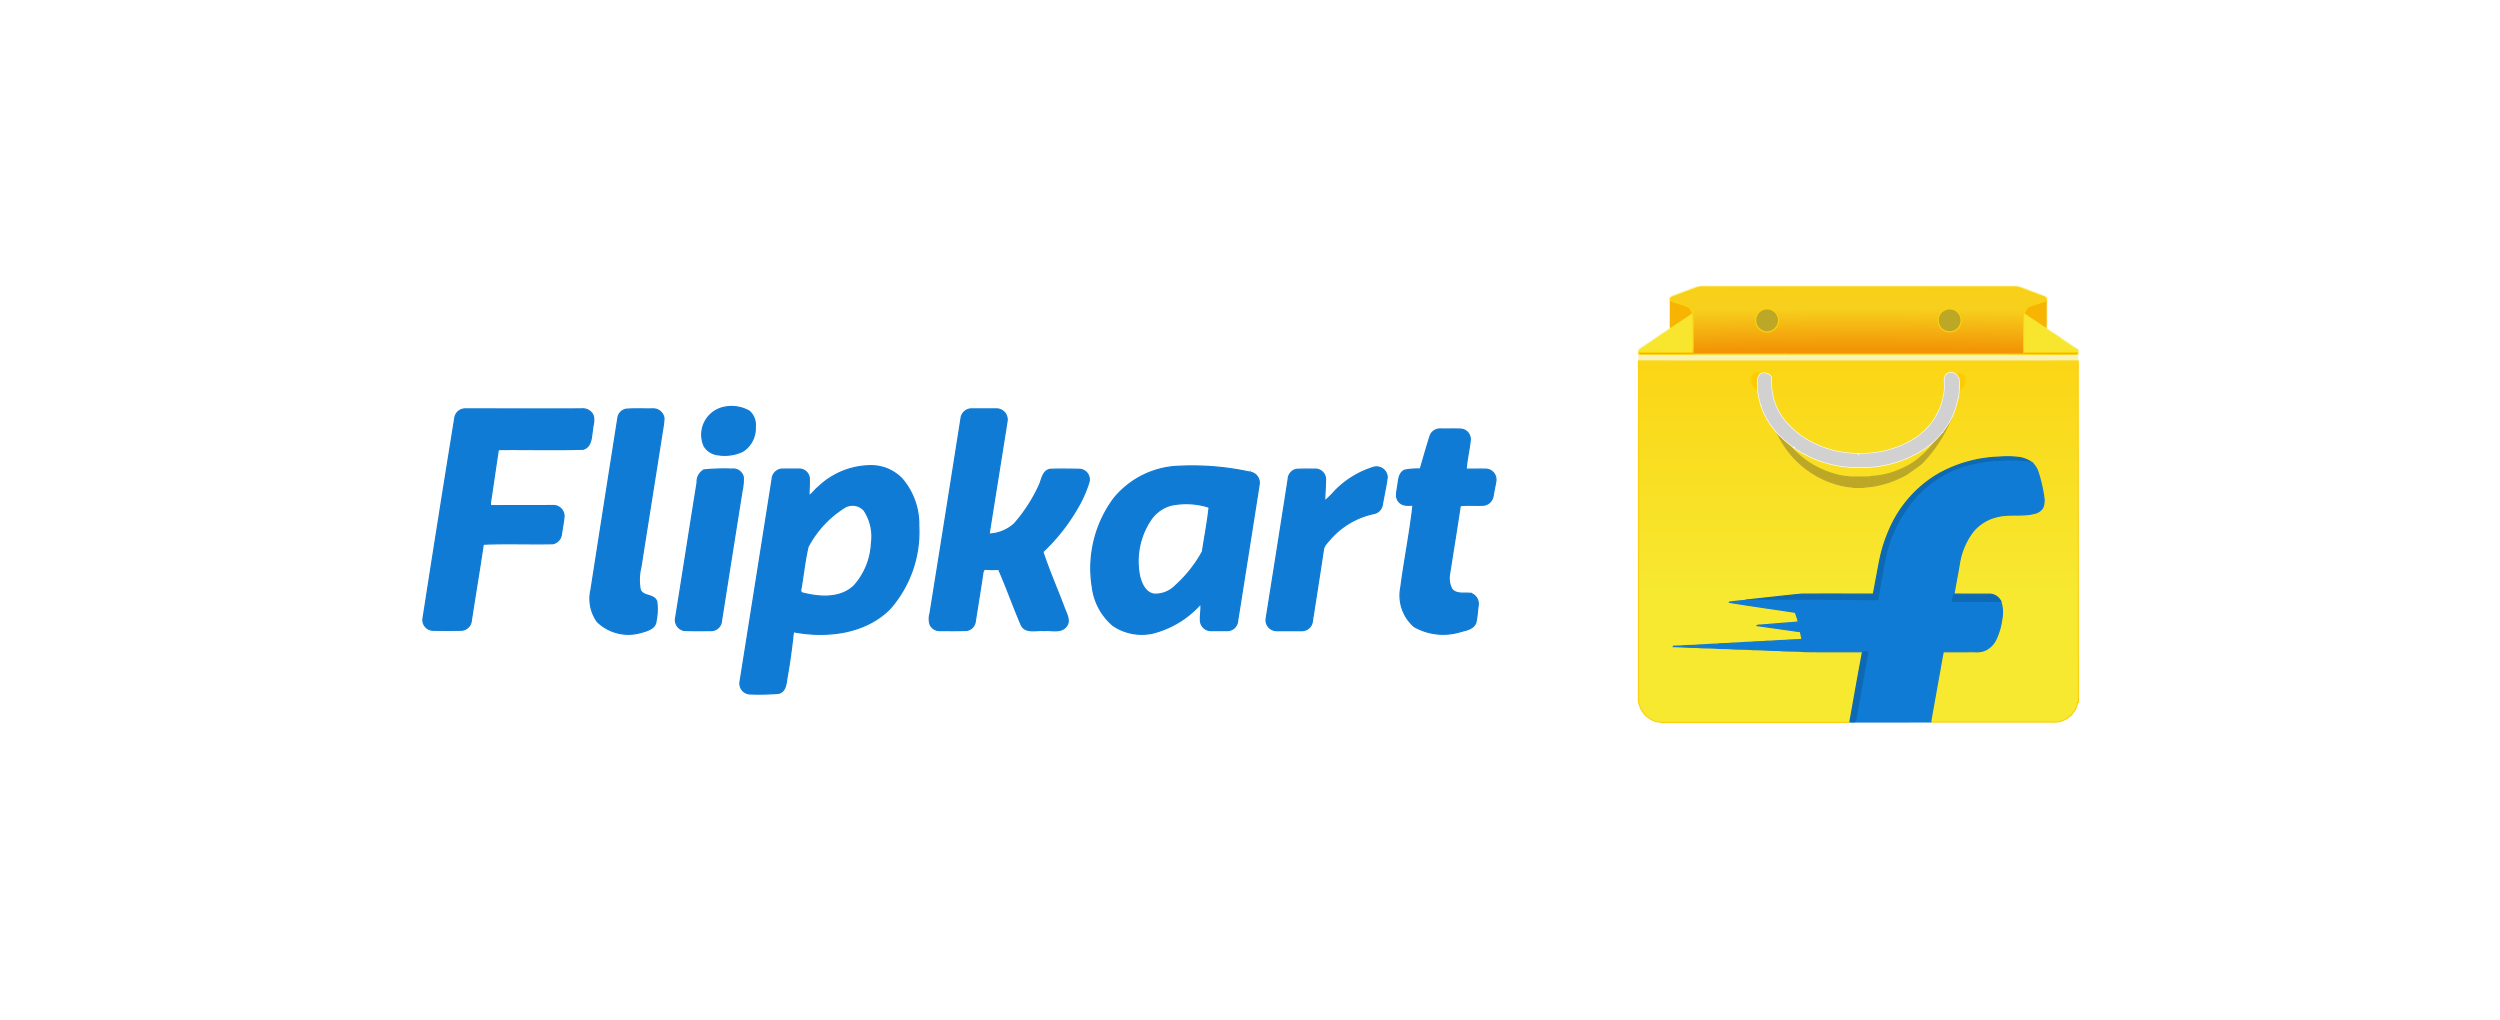 <svg xmlns="http://www.w3.org/2000/svg" xmlns:xlink="http://www.w3.org/1999/xlink" width="201" height="82" viewBox="0 0 201 82">
  <defs>
    <linearGradient id="linear-gradient" x1="0.5" y1="0.635" x2="0.5" y2="-0.365" gradientUnits="objectBoundingBox">
      <stop offset="0" stop-color="#f7e830"/>
      <stop offset="1" stop-color="#fdcb06"/>
    </linearGradient>
    <radialGradient id="radial-gradient" cx="0.496" cy="3.536" r="4.378" gradientUnits="objectBoundingBox">
      <stop offset="0.596" stop-color="#f29405"/>
      <stop offset="0.736" stop-color="#f7d01e"/>
      <stop offset="1" stop-color="#fdcb06"/>
    </radialGradient>
    <linearGradient id="linear-gradient-2" x1="0.491" y1="11.655" x2="0.499" y2="10.674" gradientUnits="objectBoundingBox">
      <stop offset="0" stop-color="#fada1c"/>
      <stop offset="1" stop-color="#fdcb06"/>
    </linearGradient>
    <linearGradient id="linear-gradient-3" x1="101.001" y1="11.748" x2="101.009" y2="10.768" xlink:href="#linear-gradient-2"/>
    <clipPath id="clip-path">
      <path id="Path_8461" data-name="Path 8461" d="M253.658,188.422a.526.526,0,0,1-.045-.248l-.04,0a.564.564,0,0,0-.481-.437c-.179-.015-.4-.01-.506.159-.2.268-.1.61-.114.913,0,.02.005.055.005.074a3.467,3.467,0,0,1-.06.6.427.427,0,0,0-.045.193,4.575,4.575,0,0,1-.481,1.349.5.5,0,0,0-.094.193,6.707,6.707,0,0,1-.511.734.635.635,0,0,0-.079.084,4.839,4.839,0,0,1-.412.432c-.035.02-.059.045-.089.064a3.23,3.23,0,0,1-.561.442c-.025.015-.05.035-.079.055a7.977,7.977,0,0,1-4.316,1.2,8.061,8.061,0,0,1-3.711-.784c-.02-.01-.069-.03-.089-.04a4.97,4.97,0,0,1-.57-.322c-.04-.02-.079-.045-.124-.064a3.793,3.793,0,0,1-.521-.367c-.055-.05-.114-.089-.174-.134a4.2,4.2,0,0,1-.516-.471c-.04-.045-.079-.084-.119-.124a4.944,4.944,0,0,1-1.186-1.989,6.127,6.127,0,0,1-.208-1.855.665.665,0,0,0-.853-.258c-.124.089-.139.253-.233.367a5.827,5.827,0,0,0,1.662,4.45.08.08,0,0,0,.055.079c.2.184.392.372.59.551a.79.79,0,0,0,.119.1c.2.164.412.313.62.466a1.055,1.055,0,0,0,.124.079,5.579,5.579,0,0,0,.824.456.645.645,0,0,0,.074.05,8.944,8.944,0,0,0,3,.858,1.6,1.6,0,0,1,.342.035c.5.03.992.015,1.488,0a8.925,8.925,0,0,0,4.4-1.409l.015.02c.04-.035.074-.065.114-.094.2-.149.4-.308.6-.471a1.5,1.5,0,0,0,.139-.119,6.534,6.534,0,0,0,.655-.729l.03.015c.015-.025.04-.074.055-.1.169-.228.322-.466.471-.7.01-.015.035-.04.045-.055l-.02-.02c.015-.02.05-.06.064-.079a5.818,5.818,0,0,0,.6-1.751.085.085,0,0,0,.055-.079,4.668,4.668,0,0,0,.055-.585A3.381,3.381,0,0,0,253.658,188.422Z" transform="translate(-237.424 -187.737)"/>
    </clipPath>
  </defs>
  <g id="Group_8005" data-name="Group 8005" transform="translate(-500 -4429)">
    <rect id="Rectangle_4273" data-name="Rectangle 4273" width="201" height="82" transform="translate(500 4429)" fill="#fff"/>
    <g id="flipkart" transform="translate(534 4452)">
      <path id="Path_8447" data-name="Path 8447" d="M79.955,166.749c-.015-.05-.03-.1-.05-.149q-17.629.007-35.247,0a.205.205,0,0,0-.055.114q0,13.67-.005,27.335a2.211,2.211,0,0,0,.7,1.26c.015,0,.05.01.064.015a1.725,1.725,0,0,0,.695.377c.184-.01.362.069.546.05H61.187a1.18,1.18,0,0,0,.417-.035c.005-.02.01-.055.015-.074s.01-.079.015-.109c.313-1.746.615-3.5.948-5.244l.03-.223c-1.349-.005-2.7,0-4.053-.005-.327-.01-.665,0-.992-.04-.561-.025-1.126,0-1.687-.059-.695,0-1.384-.065-2.079-.065-.546-.055-1.1-.035-1.647-.059-.357-.045-.724-.025-1.086-.04-.59-.064-1.191-.02-1.781-.084-.625.005-1.25-.05-1.875-.065a.071.071,0,0,0,.01-.03c.208,0,.412-.01.62-.015.461-.06.928-.02,1.389-.084.481,0,.957-.064,1.439-.064.427-.06.858-.025,1.285-.084.5,0,.992-.064,1.493-.069.412-.055.828-.025,1.24-.079.481,0,.957-.069,1.439-.064.471-.055.952-.04,1.424-.089-.045-.183-.079-.367-.119-.551-.035-.114-.174-.089-.263-.1q-1.615-.231-3.22-.456c.069-.055.164-.03.243-.04.833-.065,1.662-.139,2.5-.2.189-.01.372-.045.561-.05a6.484,6.484,0,0,0-.248-.779c-1.781-.273-3.562-.516-5.338-.809.461-.074.928-.109,1.389-.159l.04-.015c1.473-.154,2.952-.328,4.425-.471,1.87-.01,3.736-.005,5.606,0,.059-.01.164.02.174-.065.154-.8.3-1.607.456-2.411a12.037,12.037,0,0,1,1.072-3.234,9.539,9.539,0,0,1,3.691-3.949,10.635,10.635,0,0,1,4.877-1.359,7.662,7.662,0,0,1,1.652.035,2.309,2.309,0,0,1,1.007.427,1.689,1.689,0,0,1,.476.744,11.842,11.842,0,0,1,.466,2.034,1.572,1.572,0,0,1-.094.843,1.067,1.067,0,0,1-.68.442c-.958.248-1.96.015-2.917.248a3.549,3.549,0,0,0-2.024,1.235,5.755,5.755,0,0,0-1.077,2.56c-.134.814-.3,1.627-.437,2.446.943.005,1.89,0,2.838.005a1,1,0,0,1,.918.565,2.728,2.728,0,0,1,.089,1.454,5.29,5.29,0,0,1-.451,1.573,1.776,1.776,0,0,1-1,.958,2,2,0,0,1-.749.074c-.834,0-1.667.01-2.5,0-.134.61-.223,1.235-.342,1.855-.218,1.205-.432,2.416-.65,3.626,0,.04-.01.124-.01.169.392.02.784,0,1.176.01,2.907,0,5.819-.005,8.731,0a1.738,1.738,0,0,0,.9-.218c.164-.059.263-.2.407-.283s.179-.243.3-.347a1.654,1.654,0,0,0,.273-.734.446.446,0,0,0,.074-.01C79.95,185.005,79.965,175.877,79.955,166.749Z" transform="translate(53.133 -160.67)" stroke="#fcd109" stroke-width="0.094" fill="url(#linear-gradient)"/>
      <path id="Path_8448" data-name="Path 8448" d="M49.111,47.135a5.382,5.382,0,0,1,1.295-.074q12.152.007,24.3,0a4.089,4.089,0,0,1,1.349.392c.357.144.729.258,1.086.412a.59.59,0,0,1,.183.149c0,.655,0,1.315,0,1.974a1.672,1.672,0,0,0,.035.521c.1.015.159.094.228.159a6.72,6.72,0,0,1,.9.59c.446.317.923.6,1.359.923a.827.827,0,0,1-.035.382,2.065,2.065,0,0,0-.03.427q-17.629.007-35.247,0a1.725,1.725,0,0,0-.05-.481c-.01-.129-.055-.3.069-.387.5-.347,1.022-.66,1.508-1.027.3-.193.6-.392.888-.59a.631.631,0,0,0,.04-.332c0-.719,0-1.439,0-2.158.169-.218.461-.243.695-.352.471-.179.948-.352,1.414-.531m.03.084c-.635.243-1.275.476-1.91.719-.084.015-.129.089-.174.154,0,.04.01.109.01.149-.005.6,0,1.191-.005,1.786a1.245,1.245,0,0,0,.04.432,1.231,1.231,0,0,1-.213.179c-.719.466-1.414.972-2.133,1.434-.124.074-.263.174-.223.337-.025.089.02.164.114.139,1.558-.01,3.111.01,4.668-.015,2.317,0,4.629,0,6.945,0l.035-.015a1.35,1.35,0,0,0,.317.015q6.3,0,12.6,0c1.32,0,2.644,0,3.969,0,2.183,0,4.371.02,6.553.01.064-.015.084-.06.06-.139-.005-.079.025-.189-.06-.238-.347-.164-.645-.417-.977-.615-.119-.1-.273-.154-.362-.288-.342-.193-.66-.432-1-.645a1.011,1.011,0,0,1-.169-.159,1.209,1.209,0,0,0,.04-.327c0-.63,0-1.26,0-1.89a.274.274,0,0,0-.079-.278c-.6-.213-1.186-.442-1.776-.66a2.029,2.029,0,0,0-.585-.169H49.463A1.936,1.936,0,0,0,49.141,47.22Z" transform="translate(53.249 -47.059)" fill="#f8f3b5" stroke="#f8f3b5" stroke-width="0.094"/>
      <path id="Path_8449" data-name="Path 8449" d="M96.6,70.9c.437.184.9.288,1.344.466.238.094.313.352.417.561a2.066,2.066,0,0,1-.352.268c-.456.308-.923.605-1.374.923a1.245,1.245,0,0,1-.04-.432C96.6,72.091,96.6,71.5,96.6,70.9Zm28.848.466c.442-.174.9-.293,1.345-.466,0,.63,0,1.26,0,1.89a1.208,1.208,0,0,1-.04.327c-.387-.268-.779-.521-1.166-.784a4.573,4.573,0,0,1-.566-.412C125.133,71.714,125.213,71.461,125.451,71.366Z" transform="translate(3.713 -69.717)" fill="#f7b402" stroke="#f7b402" stroke-width="0.094"/>
      <path id="Path_8450" data-name="Path 8450" d="M235.242,83.986a.935.935,0,0,1,1.111.928.945.945,0,0,1-1.126.888,1.079,1.079,0,0,1-.561-.382.931.931,0,0,1-.074-.9A.887.887,0,0,1,235.242,83.986ZM249.4,84.3a.954.954,0,0,1,.928-.308.928.928,0,0,1,.233,1.712.958.958,0,0,1-1.141-.193A.944.944,0,0,1,249.4,84.3Z" transform="translate(-127.356 -82.133)" fill="#bda727" stroke="#bda727" stroke-width="0.094"/>
      <path id="Path_8451" data-name="Path 8451" d="M49.412,91.773a2.066,2.066,0,0,0,.352-.268l.035.035c.035.258.01.521.02.779-.015.774.015,1.553-.02,2.327-1.444,0-2.887-.01-4.331,0-.04-.164.1-.263.223-.337.719-.461,1.414-.967,2.133-1.434a1.23,1.23,0,0,0,.213-.179C48.489,92.378,48.955,92.08,49.412,91.773Zm26.968-.1a.308.308,0,0,1,.05-.174,4.576,4.576,0,0,0,.566.412c.387.263.779.516,1.166.784a1.019,1.019,0,0,0,.169.159c.337.213.655.451,1,.645.089.134.243.189.362.288.332.2.63.451.977.615.084.05.055.159.06.238-1.444,0-2.882,0-4.326,0a5.9,5.9,0,0,1-.015-.59C76.384,93.261,76.374,92.467,76.379,91.674Z" transform="translate(52.313 -89.295)" fill="#f7e62d" stroke="#f7e62d" stroke-width="0.094"/>
      <path id="Path_8452" data-name="Path 8452" d="M80.724,53.869c-1.444,0-2.882,0-4.326,0a5.9,5.9,0,0,1-.015-.59c0-.794-.01-1.587-.005-2.381a.309.309,0,0,1,.05-.174c.1-.208.184-.461.422-.556.442-.174.9-.293,1.345-.466a.274.274,0,0,0-.079-.278c-.6-.213-1.186-.442-1.776-.66a2.029,2.029,0,0,0-.585-.169H50.4a1.932,1.932,0,0,0-.322.084c-.635.243-1.275.476-1.91.719-.084.015-.129.089-.174.154,0,.04.01.109.01.149.437.184.9.288,1.344.466.238.094.313.352.417.561l.035.035c.035.258.01.521.02.779-.015.774.015,1.553-.02,2.327-1.444,0-2.887-.01-4.331,0-.025.089.02.164.114.139,1.558-.01,3.111.01,4.668-.015,2.317,0,4.629,0,6.945,0l.035-.015a1.351,1.351,0,0,0,.317.015q6.3,0,12.6,0c1.32,0,2.644,0,3.969,0,2.183,0,4.371.02,6.553.01C80.729,53.993,80.749,53.948,80.724,53.869Zm-25.8-2.962a.887.887,0,0,1,.65-.531.935.935,0,0,1,1.111.928.945.945,0,0,1-1.126.888A1.078,1.078,0,0,1,55,51.81.931.931,0,0,1,54.922,50.907Zm14.8-.218a.954.954,0,0,1,.928-.308.928.928,0,0,1,.233,1.712.958.958,0,0,1-1.141-.193A.944.944,0,0,1,69.726,50.689Z" transform="translate(52.314 -48.524)" stroke="#fcd109" stroke-width="0.094" fill="url(#radial-gradient)"/>
      <path id="Path_8453" data-name="Path 8453" d="M554.567,188.362c.069.015-.362-.414-.277-.434a.926.926,0,0,1,.744-.033c.364.191.273.637.232.8a.9.9,0,0,1-.274.422.479.479,0,0,1-.251.109c.045-.243-.1-.283-.109-.531Z" transform="translate(-431.262 -180.837)" stroke="#fcd109" stroke-width="0.094" fill="url(#linear-gradient-2)"/>
      <path id="Path_8454" data-name="Path 8454" d="M227.486,187.363c-.01.248-.154.288-.109.531a.479.479,0,0,1-.251-.109.9.9,0,0,1-.274-.422c-.041-.165-.132-.611.232-.8a.925.925,0,0,1,.744.033c.084.02-.347.449-.277.434Z" transform="translate(-120.04 -179.569)" stroke="#fcd109" stroke-width="0.094" fill="url(#linear-gradient-3)"/>
      <path id="Path_8455" data-name="Path 8455" d="M277.564,261.565a.274.274,0,0,1,.223-.065,11.562,11.562,0,0,1-2.334,3.584,3.505,3.505,0,0,1-.353.277c-.12.087-.237.169-.353.253s-.228.159-.338.242a4.636,4.636,0,0,1-.843.461,7.922,7.922,0,0,1-1.806.585,5.289,5.289,0,0,1-.739.1,4.318,4.318,0,0,1-.948.045c-.174.03-.327-.069-.5-.05q-.219-.031-.437-.074t-.439-.1a7.6,7.6,0,0,1-5.157-4.794,2.632,2.632,0,0,1-.044-.479q.1.208.216.413a7.275,7.275,0,0,0,4.929,4.084c.176.08.367.052.535.122a1.386,1.386,0,0,1,.451.045c.511.01,1.022,0,1.533,0a.75.75,0,0,0,.2-.045,6.536,6.536,0,0,0,2.463-.613q.233-.106.459-.225.2-.1.385-.225t.358-.253a8.218,8.218,0,0,0,2.251-2.754C277.387,261.908,277.481,261.727,277.564,261.565Z" transform="translate(-154.909 -250.862)" fill="#bda727" stroke="#bda727" stroke-width="0.094"/>
      <path id="Path_8456" data-name="Path 8456" d="M234.463,325.1a10.635,10.635,0,0,1,4.877-1.359,7.664,7.664,0,0,1,1.652.035A2.31,2.31,0,0,1,242,324.2a2.138,2.138,0,0,1-.427-.074,7.4,7.4,0,0,0-1.24-.06,13.028,13.028,0,0,0-3.557.422,8.351,8.351,0,0,0-1.761.714,8.791,8.791,0,0,0-2.505,2.054,10.751,10.751,0,0,0-2.322,5.07c-.169.987-.362,1.969-.516,2.962-.248.025-.5.01-.749.01q-1.637-.008-3.274-.02c-.233.01-.461-.045-.695-.03-1.984.01-3.969-.005-5.953-.005l.04-.015c1.473-.154,2.952-.328,4.425-.471,1.87-.01,3.736-.005,5.606,0,.059-.01.164.02.174-.065.154-.8.3-1.607.456-2.411a12.041,12.041,0,0,1,1.072-3.234A9.539,9.539,0,0,1,234.463,325.1Z" transform="translate(-112.617 -309.987)" fill="#0d69b3" stroke="#0d69b3" stroke-width="0.094"/>
      <path id="Path_8457" data-name="Path 8457" d="M124.92,331.322a13.03,13.03,0,0,1,3.557-.422,7.392,7.392,0,0,1,1.24.06,2.134,2.134,0,0,0,.427.074,1.689,1.689,0,0,1,.476.744,11.84,11.84,0,0,1,.466,2.034,1.572,1.572,0,0,1-.094.843,1.067,1.067,0,0,1-.68.442c-.958.248-1.96.015-2.917.248a3.549,3.549,0,0,0-2.024,1.235,5.755,5.755,0,0,0-1.077,2.56c-.134.814-.3,1.627-.437,2.446a4.411,4.411,0,0,0-.129.576c.938.015,1.875,0,2.813.01.357-.01.714.01,1.072-.015a2.728,2.728,0,0,1,.089,1.454,5.29,5.29,0,0,1-.451,1.573,1.776,1.776,0,0,1-1,.958,2,2,0,0,1-.749.074c-.834,0-1.667.01-2.5,0-.134.61-.223,1.235-.342,1.855-.218,1.205-.432,2.416-.65,3.626,0,.04-.01.124-.01.169v0c-2.168,0-4.331.005-6.5,0,.005-.02.01-.055.015-.074s.01-.079.015-.109c.005.04.01.114.015.149.134.015.377.084.412-.109.337-1.826.65-3.661,1-5.487a1.045,1.045,0,0,0-.412,0c-.02.069-.04.139-.064.208l.03-.223c-1.349-.005-2.7,0-4.053-.005-.328-.01-.665,0-.992-.04-.561-.025-1.126,0-1.687-.06-.695,0-1.384-.064-2.079-.064-.546-.055-1.1-.035-1.647-.06-.357-.045-.724-.025-1.086-.04-.59-.065-1.191-.02-1.781-.084-.625.005-1.25-.05-1.875-.064a.07.07,0,0,0,.01-.03c.208,0,.412-.01.62-.015.461-.06.928-.02,1.389-.084.481,0,.957-.065,1.439-.065.427-.06.858-.025,1.285-.084.5,0,.992-.065,1.493-.069.412-.055.828-.025,1.24-.079.481.005.957-.069,1.439-.064.471-.055.952-.04,1.424-.089-.045-.184-.079-.367-.119-.551-.035-.114-.174-.089-.263-.1q-1.615-.231-3.22-.456c.069-.055.164-.03.243-.04.833-.065,1.662-.139,2.5-.2.189-.01.372-.045.561-.05a6.485,6.485,0,0,0-.248-.779c-1.781-.273-3.562-.516-5.338-.809.461-.074.928-.109,1.389-.159,1.984,0,3.969.015,5.953,0,.233-.015.461.04.695.03q1.637.015,3.274.02c.248,0,.5.015.749-.01.154-.992.347-1.975.516-2.962a10.75,10.75,0,0,1,2.322-5.07,8.788,8.788,0,0,1,2.505-2.054A8.349,8.349,0,0,1,124.92,331.322Z" transform="translate(-0.762 -316.819)" fill="#107bd4" stroke="#107bd4" stroke-width="0.094"/>
      <path id="Path_8458" data-name="Path 8458" d="M396.329,546.3c.943.005,1.89,0,2.838.005a1,1,0,0,1,.918.565c-.357.025-.714.005-1.072.015-.938-.01-1.875.005-2.813-.01A4.383,4.383,0,0,1,396.329,546.3Zm-7.317,4.648a1.045,1.045,0,0,1,.412.005c-.347,1.826-.66,3.661-1,5.487-.035.193-.278.124-.412.109-.005-.035-.01-.109-.015-.149.313-1.746.615-3.5.948-5.244C388.972,551.086,388.992,551.017,389.012,550.947Z" transform="translate(-273.233 -521.532)" fill="#0d69b3" stroke="#0d69b3" stroke-width="0.094"/>
      <path id="Path_8459" data-name="Path 8459" d="M253.658,188.422a.526.526,0,0,1-.045-.248l-.04,0a.564.564,0,0,0-.481-.437c-.179-.015-.4-.01-.506.159-.2.268-.1.61-.114.913,0,.02.005.055.005.074a3.467,3.467,0,0,1-.06.6.427.427,0,0,0-.045.193,4.575,4.575,0,0,1-.481,1.349.5.5,0,0,0-.094.193,6.707,6.707,0,0,1-.511.734.635.635,0,0,0-.079.084,4.839,4.839,0,0,1-.412.432c-.035.02-.059.045-.089.064a3.23,3.23,0,0,1-.561.442c-.025.015-.05.035-.079.055a7.977,7.977,0,0,1-4.316,1.2,8.061,8.061,0,0,1-3.711-.784c-.02-.01-.069-.03-.089-.04a4.97,4.97,0,0,1-.57-.322c-.04-.02-.079-.045-.124-.064a3.793,3.793,0,0,1-.521-.367c-.055-.05-.114-.089-.174-.134a4.2,4.2,0,0,1-.516-.471c-.04-.045-.079-.084-.119-.124a4.944,4.944,0,0,1-1.186-1.989,6.127,6.127,0,0,1-.208-1.855.665.665,0,0,0-.853-.258c-.124.089-.139.253-.233.367a5.827,5.827,0,0,0,1.662,4.45.08.08,0,0,0,.055.079c.2.184.392.372.59.551a.79.79,0,0,0,.119.1c.2.164.412.313.62.466a1.055,1.055,0,0,0,.124.079,5.579,5.579,0,0,0,.824.456.645.645,0,0,0,.074.05,8.944,8.944,0,0,0,3,.858,1.6,1.6,0,0,1,.342.035c.5.03.992.015,1.488,0a8.925,8.925,0,0,0,4.4-1.409l.015.02c.04-.035.074-.065.114-.094.2-.149.4-.308.6-.471a1.5,1.5,0,0,0,.139-.119,6.534,6.534,0,0,0,.655-.729l.03.015c.015-.025.04-.074.055-.1.169-.228.322-.466.471-.7.01-.015.035-.04.045-.055l-.02-.02c.015-.02.05-.06.064-.079a5.818,5.818,0,0,0,.6-1.751.085.085,0,0,0,.055-.079,4.668,4.668,0,0,0,.055-.585A3.381,3.381,0,0,0,253.658,188.422Z" transform="translate(-130.127 -180.758)" fill="#fff" stroke="#fff" stroke-width="0.094"/>
      <g id="Group_7997" data-name="Group 7997" transform="translate(107.297 6.979)" clip-path="url(#clip-path)">
        <path id="Path_8460" data-name="Path 8460" d="M230.167,187.4c.4.126,1.326-.191,1.587.1m-1.356,1.124c.385-.134,1.212-.452,1.554-.265m-1.158,1.488c.186.06.553-.267.736-.363a2.709,2.709,0,0,1,.852-.3m-.992,1.951a2.8,2.8,0,0,1,.7-.694c.275-.192,1.028-.706,1.351-.53m-1.488,2.15c.218-.173.307-.48.536-.662a4.674,4.674,0,0,1,.985-.4m-.587,1.745c.065-.48.552-1.058,1.017-1.017m-.3,1.687c.246-.025.453-.574.619-.761a1.581,1.581,0,0,1,.836-.463m-.033,1.819c-.016-.347.343-1.342.761-1.29m.3,1.621c-.017-.41.195-1.644.695-1.687m.4,2.348a2.127,2.127,0,0,1,.364-1.819m.992,1.951c-.05-.478-.526-1.445,0-1.819m1.455,1.488a2.754,2.754,0,0,1-.265-1.587m1.654,1.356a3.3,3.3,0,0,1-.458-.985c-.04-.22.03-.534-.005-.7m1.621,1.191a1.73,1.73,0,0,1-.364-1.554m1.488,1.058a3.858,3.858,0,0,1-.562-1.687m1.654.628c-.419-.282-.955-.795-.893-1.356m2.051.463a3.561,3.561,0,0,1-1.786-1.224m2.315.132c-.46-.1-1.979-.691-1.885-1.29m2.381.132a7.009,7.009,0,0,1-2.084-.893m2.414-.165a6.472,6.472,0,0,1-1.391-.232c-.455-.079-.878-.232-1.321-.331m2.315-.463a5.784,5.784,0,0,1-2.216-.463" transform="translate(-230.527 -186.88)" fill="none" stroke="#d1d1d1" stroke-width="2"/>
      </g>
      <g id="Group_7998" data-name="Group 7998" transform="translate(0 9.702)">
        <path id="Path_8462" data-name="Path 8462" d="M-1901.341,242.712a2.892,2.892,0,0,1,2.157.271,1.459,1.459,0,0,1,.488,1.261,2.194,2.194,0,0,1-1,1.967,3.419,3.419,0,0,1-1.98.285,1.5,1.5,0,0,1-1.126-.705A2.249,2.249,0,0,1-1901.341,242.712Zm-21.512.854a.848.848,0,0,1,.827-.76c3.133,0,6.253.014,9.373,0a.908.908,0,0,1,.868.42c.23.407.027.854,0,1.275-.095.57-.068,1.329-.732,1.546-2.279.068-4.557,0-6.836.027-.217,1.438-.42,2.862-.638,4.286,0,.054.014.176.014.23,1.668-.013,3.337,0,5-.013a.856.856,0,0,1,.909.854c-.041.5-.149.99-.217,1.492a.883.883,0,0,1-.678.719c-1.858.041-3.744-.041-5.6.041-.3,2.048-.651,4.1-.963,6.144a.842.842,0,0,1-.773.773q-1.16.021-2.319,0a.828.828,0,0,1-.773-1.017Q-1924.148,251.569-1922.853,243.566Zm13.781-.733c.705-.054,1.424-.013,2.13-.027a.874.874,0,0,1,.909.76,9.415,9.415,0,0,1-.135,1.058c-.57,3.635-1.153,7.27-1.723,10.905a4.255,4.255,0,0,0-.054,1.8c.2.6,1.112.339,1.329.963a4.572,4.572,0,0,1-.054,1.546c-.041.678-.814.827-1.343.977a3.588,3.588,0,0,1-3.377-.9,3.157,3.157,0,0,1-.515-2.536q1.078-6.917,2.17-13.849A.821.821,0,0,1-1909.072,242.834Zm26.924.733a.857.857,0,0,1,.814-.76h2.062a.861.861,0,0,1,.814,1.031c-.475,3.011-.963,6.022-1.438,9.033a3.18,3.18,0,0,0,2.034-.827,12.61,12.61,0,0,0,2.048-3.2c.176-.448.271-1.1.855-1.18.773-.027,1.56-.014,2.333,0a.819.819,0,0,1,.746,1.071,9.646,9.646,0,0,1-.9,2.021,15.316,15.316,0,0,1-2.794,3.54c.5,1.506,1.14,2.97,1.7,4.449.163.488.556,1.058.19,1.533-.421.57-1.207.285-1.79.352-.61-.068-1.492.244-1.831-.448-.638-1.478-1.166-3-1.818-4.476a8.192,8.192,0,0,1-1.153-.014l-.108.217c-.2,1.356-.42,2.713-.638,4.069a.807.807,0,0,1-.692.638c-.719.027-1.451.013-2.184.013a.845.845,0,0,1-.732-.475,1.5,1.5,0,0,1-.014-.882Q-1883.382,251.42-1882.148,243.566Zm37.694,1.478a.843.843,0,0,1,.841-.624c.543.014,1.1-.014,1.655.014a.814.814,0,0,1,.746.9c-.081.773-.271,1.546-.326,2.319.529,0,1.072-.013,1.6,0a.837.837,0,0,1,.787.949c-.068.421-.163.828-.231,1.248a.882.882,0,0,1-.705.692c-.651.041-1.289-.027-1.926.041-.271,1.817-.57,3.635-.854,5.453a1.921,1.921,0,0,0,.176,1.261c.366.448,1,.285,1.519.339a.892.892,0,0,1,.6.977c-.068.461-.081.922-.19,1.37-.163.5-.746.6-1.194.719a4.715,4.715,0,0,1-3.757-.393,3.318,3.318,0,0,1-1.072-3.174c.285-2.2.733-4.381.977-6.592-.38.013-.841.068-1.126-.271-.325-.339-.163-.841-.108-1.262.081-.448.068-1.031.556-1.275a5.535,5.535,0,0,1,1.261-.095C-1844.97,246.767-1844.726,245.9-1844.454,245.045Zm-7.664,4.395a7.387,7.387,0,0,1,3.065-1.912.861.861,0,0,1,1.167.773c-.095.746-.271,1.478-.393,2.211a.863.863,0,0,1-.733.719,6.413,6.413,0,0,0-3.4,1.98c-.23.285-.57.556-.61.949-.285,1.9-.583,3.8-.882,5.7a.837.837,0,0,1-.814.773h-2.062a.849.849,0,0,1-.841-.922c.6-3.757,1.193-7.5,1.777-11.258a.827.827,0,0,1,.692-.787c.5-.027,1-.014,1.519-.014a.815.815,0,0,1,.787.787c0,.583-.054,1.18-.068,1.777A6.14,6.14,0,0,0-1852.118,249.439Zm-50.7-1.723a15.267,15.267,0,0,1,2.224-.068.834.834,0,0,1,.936.638,4.349,4.349,0,0,1-.1,1.112q-.834,5.229-1.655,10.458a.833.833,0,0,1-.787.773c-.732,0-1.465.014-2.211-.013a.853.853,0,0,1-.678-1.031c.583-3.621,1.139-7.229,1.723-10.851A1.082,1.082,0,0,1-1902.819,247.717Zm43.892.176a21.684,21.684,0,0,0-6.131-.448,7.051,7.051,0,0,0-4.8,2.564,9.411,9.411,0,0,0-1.736,7.107,4.809,4.809,0,0,0,1.668,3.106,4.119,4.119,0,0,0,3.188.61,7.671,7.671,0,0,0,3.866-2.36c.054.461-.054.922-.027,1.37a.841.841,0,0,0,.827.787h1.384a.831.831,0,0,0,.773-.773q.875-5.514,1.736-11A.856.856,0,0,0-1858.927,247.893Zm-3.811,6.388a10.458,10.458,0,0,1-2.157,2.726,2.234,2.234,0,0,1-1.777.692c-.651-.136-.963-.814-1.112-1.4a5.965,5.965,0,0,1,.827-4.49,2.9,2.9,0,0,1,1.7-1.262,5.915,5.915,0,0,1,3,.149l.054.054C-1862.331,251.935-1862.562,253.1-1862.738,254.282Zm-22.814-2.035a5.609,5.609,0,0,0-1.329-3.8,3.432,3.432,0,0,0-2.577-1.072,6.162,6.162,0,0,0-4.2,1.75c-.258.2-.434.5-.719.665,0-.448.041-.9.027-1.356a.805.805,0,0,0-.787-.787h-1.384a.852.852,0,0,0-.814.8q-1.282,8.138-2.577,16.277a.842.842,0,0,0,.828,1,18.165,18.165,0,0,0,2.279-.054c.6-.163.583-.855.678-1.356.217-1.194.366-2.387.5-3.594,2.672.515,5.778.163,7.772-1.858a9.364,9.364,0,0,0,2.306-6.619Zm-3.8,1.37a5.466,5.466,0,0,1-1.4,3.418c-1.125,1.072-2.835.922-4.218.556a.921.921,0,0,1-.081-.163c.217-1.18.326-2.374.6-3.54a8.3,8.3,0,0,1,3-3.2,1.258,1.258,0,0,1,1.505.271A3.814,3.814,0,0,1-1889.35,253.617Z" transform="translate(1925.416 -242.632)" fill="#107bd4" stroke="#107bd4" stroke-width="0.101"/>
      </g>
    </g>
  </g>
</svg>
